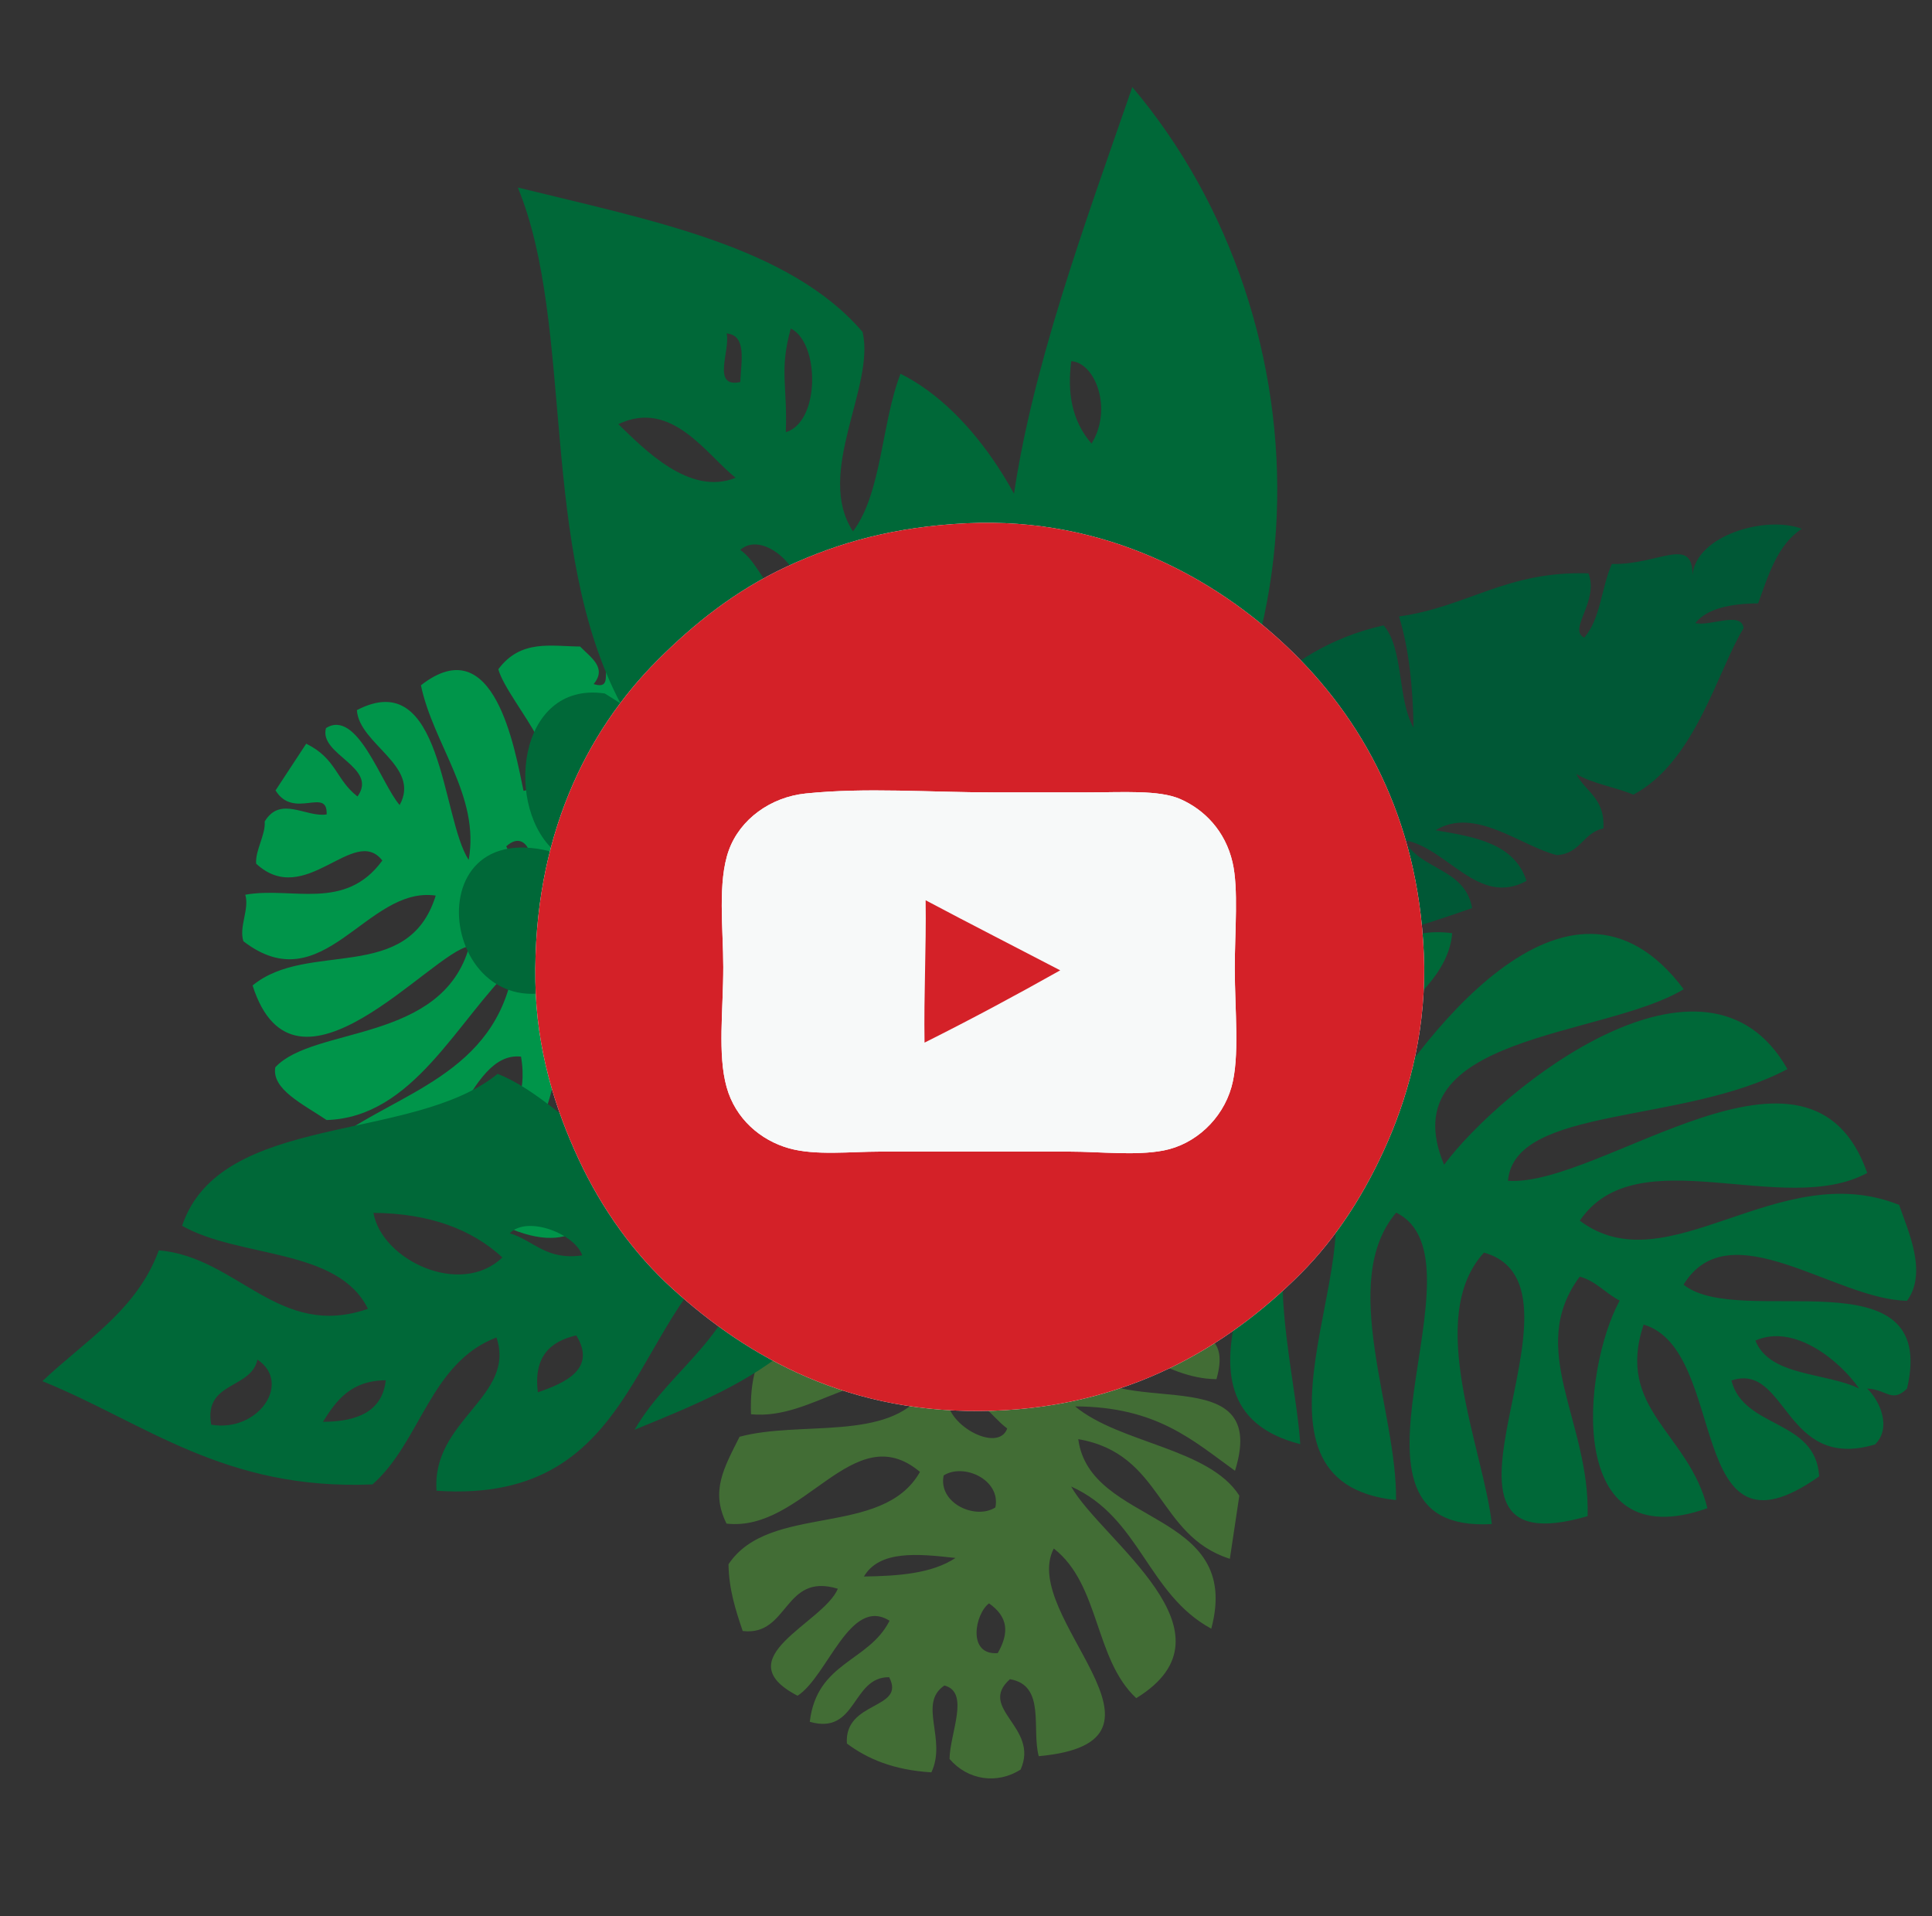 <?xml version="1.0" encoding="utf-8"?>
<!-- Generator: Adobe Illustrator 15.0.0, SVG Export Plug-In . SVG Version: 6.00 Build 0)  -->
<!DOCTYPE svg PUBLIC "-//W3C//DTD SVG 1.1//EN" "http://www.w3.org/Graphics/SVG/1.1/DTD/svg11.dtd">
<svg version="1.1" id="Layer_1" xmlns="http://www.w3.org/2000/svg" xmlns:xlink="http://www.w3.org/1999/xlink" x="0px" y="0px"
	 width="242px" height="240px" viewBox="0 0 242 240" enable-background="new 0 0 242 240" xml:space="preserve">
<rect x="0" y="0" width="242" height="240" fill="#333333" stroke="none"/>
<g>
	<path fill-rule="evenodd" clip-rule="evenodd" fill="#00954A" d="M-92.719,196.78c-8.58-2.653-10.773-16.242-22-13
		c3.72,7.946,18.958,4.375,18,17c-1.184,1.483-3.777,1.556-5,3c-4.065-4.268-5.056-11.61-13-12c-1.873,5.476,10.397,4.739,9,13
		c-1.314,1.02-3.686,0.98-5,2c-3.824,0.157-3.25-4.083-5-6c-3.013,1.807,2.843,3.063,1,7c-2.333,0-4.667,0-7,0
		c-0.528-4.195,1.747-5.586,2-9c-4.528-0.195-1.692,6.975-5,8c-4.2-1.946,2.068-9.631,3-13c-5.575,0.425-3.567,8.433-7,11
		c-10.624-5.938,5.485-16.238,8-22c-7.478,3.188-9.673,11.661-15,17c-11.059-3.729,0.198-14.178,4-18
		c-5.609-5.646-8.007,7.539-11,11c-4.717-0.283-6.032-3.968-8-7c0.421-1.912,0.362-4.304,3-4c-0.85-2.934-2.517,1.301-5,0
		c-3.272-3.061-4.18-8.486-4-15c10.166-8.99,21.896-2.022,35-1c-7.999-8.993-21.962-10.208-33-4c-1.024-6.024,2.239-7.761,4-11
		c23.895,6.428,33.741,3.604,5-2c4.827-12.952,16.441-0.684,22,3c0.157-6.491-7.16-5.507-10-9c2.604-3.066,6.879-0.632,11,0
		c1.247,3.753,3.472,6.528,3,12c4.083-6.963,11.467-20.009,23-13c-1.923,8.41-17.931,2.735-18,13c6.144-1.396,27.575-20.829,30,0
		c-11.626-1.65-24.333-3.534-29,8c5.36-2.52,36.142-16.349,33,4c-8.365-3.463-15.754-9.772-23-3c3.124,6.113,16.875-0.769,22,5
		c0.764,2.359,1.971,6.911,0,9c-9.564-3.307-18.326-12.737-31-7c9.684,2.215,22.75,0.09,29,9c-0.036,3.63,0.561,7.895-2,9
		c-6.974-1.187-13.992-15.848-26-12C-108.595,180.327-81.715,183.204-92.719,196.78z M-120.719,169.78
		C-147.264,164.833-146.735,184.581-120.719,169.78L-120.719,169.78z M-124.719,179.78c1.005-1.995,4.422-1.578,4-5
		C-124.344,174.246-128.65,178.767-124.719,179.78z"/>
	<path fill-rule="evenodd" clip-rule="evenodd" fill="#005836" d="M-214.361,90.859c0.3,2.303-4.843,0.915-7.016,3.972
		c5.378,8.789,11.821,10.341,17.532,16.871c2.636-3.186,6.31-6.22,10.637-9.157c-1.743,3.556-7.664,6.497-8.641,10.166
		c10.015,9.661,21.534,9.089,32.757,10.533c2.93-2.428,0.536-5.639,4.033-7.984c2.301,0.386-1.372,5.957-2.633,8.189
		c2.848,2.482,3.797-1.791,4.814-3.581c1.584-1.058,1.832,3.502,0.782,4.403c7.599,1.789,15.391,2.263,22.367,8.291
		c16.682,23.977-8.666-18.506-19.076-30.678c-6.539-7.645-14.345-13.929-19.528-17.879c-3.718,3.503-0.381,8.044-2.448,11.79
		c-2.203-5.003,1.953-12.369-4.137-15.617c-3.091,3.833-1.068,8.419,0.947,13.004c-5.249-2.46-4.201-10.131-5.742-14.423
		c-1.793-2.385-4.115-1.177-5.988-3.024c-3.293,1.898-2.59,4.384-3.827,6.584c-0.109-2.398-1.311-4.958-1.77-7.407
		c-7.712-4.236-18.829-0.266-25-0.101c-1.698,1.418,2.19,3.657,2.778,5.411c-2.346-0.248-4.424-2.319-6.379-5.226
		c-3.702,0.869-7.442,2.008-10.802,0.556c1.004,4.661,7.948,10.645,12.367,8.25c-4.239,2.711,1.319,4.298,4.363,9.218
		C-220.798,92.516-217.39,90.396-214.361,90.859z"/>
	<path fill-rule="evenodd" clip-rule="evenodd" fill="#006838" d="M-242.541,167.256c10.93-36.949,51.555-64.68,92.175-51.738
		c-2.315,1.763-5.839,2.543-9.742,3.017C-168.762,150.076-206.308,158.132-242.541,167.256z M-209.645,154.813
		c3.513-1.701,6.185-4.085,7.239-7.785C-207.521,147.158-211.146,152.214-209.645,154.813z M-185.56,125.183
		c-0.339-3.375-8.289-3.182-10.152-0.963C-191.914,123.871-188.882,128.451-185.56,125.183z M-184.739,133.141
		c-4.291,2.586-4.546,8.454-5.628,13.649C-186.146,144.219-181.825,138.688-184.739,133.141z"/>
	<path fill-rule="evenodd" clip-rule="evenodd" fill="#006838" d="M-199.965,236.254c-5.653-16.064-12.51-32.439-8.569-46.028
		c4.803-5.092,18.056-4.655,21.534-12.7c-5.982-0.398-13.33,4.488-19.767,5.853c-2.454-20.407,24.218-53.449,48.679-41.478
		c3.425-2.769,4.556-9.198,8.305-9.541c0.296,3.484-3.478,5.918-5.212,8.878c10.551,14.439,16.826,33.353,3.953,44.106
		c-2.308-7.488-1.524-20.043-11.131-24.781c3.561,9.926,2.99,18.785,9.21,29.397C-163.568,209.327-189.369,220.729-199.965,236.254z
		 M-192.764,191.375c-3.458-2.907-11.704,2.593-11.198,6.604C-198.734,196.3-197.873,194.469-192.764,191.375z M-194.885,199.591
		c-2.276,1.36-5.354,2.513-4.152,4.771C-197.569,202.792-192.233,202.222-194.885,199.591z M-184.548,193.495
		c-0.359,4.546-3.923,12.114,2.451,15.968C-181.261,205.04-179.424,197.026-184.548,193.495z M-175.691,178.984
		c-3.552-0.761-5.72,7.957-1.612,9.078C-177.22,184.919-174.304,182.507-175.691,178.984z M-178.695,167.985
		c-2.488-3.563-6.698-0.456-9.939-1.104C-186.306,171.067-182.714,170.356-178.695,167.985z M-172.422,154.999
		c-4.897-2.754-14.023-4.09-18.707,1.745C-185.087,156.913-179.638,159.375-172.422,154.999z M-168.911,166.859
		c-2.689,1.74-2.638,4.188-0.397,7.2C-166.486,172.354-167.46,169.668-168.911,166.859z M-155.637,157.87
		c2.633-1.755,0.326-4.785-0.972-7.553C-160.036,151.878-158.741,156.854-155.637,157.87z"/>
	<path fill-rule="evenodd" clip-rule="evenodd" fill="#426D35" d="M-89.761,90.816c8.354-7.217-4.006-22.081,10.702-26.953
		c0.766,9.076-6.771,15.088-5.253,24.442c3.564-6.91,3.447-28.054,17.683-21.361c-1.208,7.091-9.414,11.6-9.999,18.921
		c9.506-0.971,10.464-28.204,22.776-12.698c-2.353,2.649-7.921,4.111-6.081,8.308c5.355,1.436,2.975-6.411,8.734-7.329
		c3.191,1.444,4.742,4.81,3.767,8.174c-2.758,1.745-8.406,2.425-7.336,5.583c3.736,1.572,5.442-3.978,9.99-4.604
		c2.365,4.14,2.982,7.633,2.787,10.828c-4.318,3.263-7.622-3.901-9.848,0.134c2.551,3.979,8.283-0.66,10.125,5.244
		c-6.782,3.397-10.292-2.067-16.063-1.406c0.121,5.852,10.06,2.658,14.176,4.478c1.044,10.241-9.368,2.272-13.971,3.135
		c1.995,6.848,8.369,1.831,10.961,7.061c-1.678,2.145-3.376,4.282-6.01,6.073c-9.275-0.057-13.296-14.348-22.831-13.703
		c-1.289,10.851,14.309,7.995,18.708,16.704c-2.288,3.929-5.605,4.093-9.99,4.604c-5.865-5.211-9.697-15.932-17.381-16.214
		c0.577,8.68,10.542,9.534,14.238,16.562c-14.545,10.377-20.297-7.833-23.454-22.224c-6.688,5.546-0.716,16.883,5.085,22.981
		c-2.515,3.723-9.68,5.202-11.665,0.971c-11.011,11.03-14.959-15.317-8.718-21.308c-6.708,3.051-11.79,6.703-17.327,10.187
		c-0.147-5.833,10.945-7.518,15.582-11.585c-6.323-5.319-7.695-14.611-1.176-19.277c2.199,3.433-0.268,10.217,4.604,9.99
		c6.294-4.41-9.153-12.758,1.407-16.063c3.748,5.845,1.196,12.743,6.625,16.767c7.515-7.252-13.793-20.588,1.691-25.003
		c-0.263,6.436-1.354,12.565,4.248,21.165c0.816-7.236-4.841-16.862-1.942-23.329c2.422-1.116,4.844-2.232,7.266-3.348
		C-85.067,75.967-94.064,80.937-89.761,90.816z M-66.433,88.875c2.028,0.76,6.973-1.252,4.612-4.328
		C-64.734,84.717-66.339,85.931-66.433,88.875z M-68.881,95.509c2.177,4.311,4.405,8.486,8.236,8.316
		C-63.084,100.225-65.629,96.908-68.881,95.509z M-76.913,94.805c-3.291,1.31-2.504,6.392,0.205,7.613
		C-73.417,101.108-74.204,96.027-76.913,94.805z M-85.995,98.991c-0.154,2.707-1.775,4.872,0.624,8.521
		C-82.096,106.099-82.682,98.189-85.995,98.991z M-100.748,126.709c-4.041-8.024,2.907-11.992,1.059-19.207
		C-103.586,112.104-107.62,120.643-100.748,126.709z"/>
	<path fill-rule="evenodd" clip-rule="evenodd" fill="#006838" d="M-51.686,142.285c-7.064,5.407-15.331-1.895-20.17,4.261
		c7.202,5.214,16.152,0.749,23.91,2.881c10.848,15.133,9.172,28.003,11.875,41.665c-7.122-1.678-13.941-5.031-21.697-3.2
		c-4.723-8.693,1.136-18.715-8.252-25.921c-4.346,7.358,3.555,16.929,4.077,25.167c-14.584,3.834-24.452-18.448-37.594-22.598
		c-2.058-9.723,5.112-24.602-5.855-31.237c-5.128,7.457-1.729,16.454,0.472,25.234c-14.236-4.563-19.843-26.487-10.098-35.595
		c-4.783-5.93-14.083-6.101-16.583-11.618c6.03,1.093,11.461,5.501,17.086,8.834c16.842-12.354,29.828-3.361,42.824,5.579
		c-9.44,0.548-17.793-4.924-28.269,1.361C-84.361,134.889-64.562,119.42-51.686,142.285z M-59.767,155.196
		c2.454,3.656,5.543,3.791,8.669,3.722C-53.543,155.219-56.336,153.446-59.767,155.196z M-53.108,170.051
		c3.602-1.375,5.954,4.167,9.993,0.368C-45.538,164.926-53.062,164.824-53.108,170.051z M-77.558,138.33
		c2.448,2.357,5.208,2.995,8.602,0.117C-71.827,136.208-75.477,133.89-77.558,138.33z M-80.642,151.425
		c-0.834,5.119,0.364,10.604,4.194,16.566C-72.078,163.896-73.548,153.041-80.642,151.425z M-83.677,152.314
		c-0.902-3.037,0.362-5.683-2.667-9.104C-88.076,145.328-86.845,151.694-83.677,152.314z"/>
	<path fill-rule="evenodd" clip-rule="evenodd" fill="#006838" d="M-130.412,40.468c18.009,10.194-2.238,35.723-12,43
		c16.365,6.882,15.901-19.989,22-30c19.418,14.566-7.055,33.595-18,40c11.383,7.1,14.961-10.165,25-11
		c1.46,10.886-10.167,17.098-23,17c1.684,7.46,9.825,1.439,15,1c-1.488,5.512-6.918,7.082-14,7c1.344,5.989,3.911,10.756,4,18
		c-4.537-3.129-3.547-11.786-6-17c-5.764,4.188-13.501,10.772-24,7c4.286-6.047,17.533-3.133,20-11c-7.321-2.266-31.155,16.099-36-3
		c9.8,0.604,28.322,6.187,33-3c-8.404-6.522-37.777,12.435-40-9c11.109-0.17,27.351,7.329,36,0c-5.959-12.052-40.263,10.04-39-12
		c9.382,1.039,25.798,8.487,34,1c-4.287-15.241-40.081,11.244-33-13c11.857-0.317,20.881,7.784,30,1c-0.586-2.081-2.102-3.232-3-5
		c-8.641,4.693-32.396,6.967-26-11c9.48,2.337,12.331,11.541,23,8c-3.203-10.791-31.015-5.099-19-22c7.228,0.438,5.899,9.434,12,11
		c2.325-7.009-11.428-6.56-8-18c2.143-2.158,5.587-0.512,7,1c-0.109-2.488-1.874-3.096,0-5c17.216-4.034,7.33,20.994,13,28
		c9.399-5.752-1.926-19.095-2-28c3.592-2.614,8.906-0.037,12,1c6.073,15.175-10.235,29.004-2,40c10.539-7.115,0.308-25.476,6-36
		c20.527,7.192-1.845,33.353-1,45C-134.991,74.632-137.394,53.592-130.412,40.468z M-164.412,44.468c2.167-4.847-2.5-10.581-6-13
		C-168.353,35.743-168.925,42.648-164.412,44.468z"/>
	<path fill-rule="evenodd" clip-rule="evenodd" fill="#006838" d="M-90.757,53.422c8.925-17.109,29.938,4.446,10,10
		c16.475,9.47-6.345,29.994-12,11c-0.781,8.55-15.284,16.16-20,6c-0.069-3.402-0.312-6.978,2-8c-5.095-2.077-12.452-5.51-9-13
		c2.44-2.227,7.14-2.193,12-2C-115.963,42.758-90.971,34.549-90.757,53.422z"/>
	<g>
		<g>
			<path fill-rule="evenodd" clip-rule="evenodd" fill="#3D5B9C" d="M-141.151,67.336c17.892-1.058,31.897,6.633,41.274,14.98
				c9.313,8.29,17.227,21.375,17.849,38.247c0.599,16.251-5.586,30.438-14.661,40c-4.416,4.652-9.607,8.961-16.096,11.952
				c-13.038,6.01-31.322,7.33-45.737,1.275c-12.973-5.449-23.112-14.264-29.8-26.294c-3.358-6.041-5.864-13.505-6.534-21.514
				c-1.531-18.301,5.809-32.423,14.661-41.275c6.909-6.909,15.231-12.684,26.454-15.617
				C-149.826,68.066-145.352,67.585-141.151,67.336z"/>
			<g>
				<g>
					<path fill="#FFFFFF" d="M-117.248,82.313c0.1,4.28,0.25,8.77,0,12.75c-4.95,0.67-10.5-1.18-13.39,1.6
						c-2.98,2.87-0.99,9.18-1.59,14.66c4.78,0.74,10.51,0.08,14.5,0.48c-0.49,4.76-1.14,9.37-1.75,14.02
						c-3.72,0.31-7.97-0.18-12.43,0c-0.42,12.7-0.03,25.92,0,37.29c-4.21,0-11.08,0.25-15.14-0.32c0.11-12.84-0.15-24.23-0.16-36.97
						c-3.87-0.62-8.81,0.05-12.91-0.64c0.11-4.57-0.21-9.56,0.16-13.86c4.64-0.21,8.25,0.45,12.59,0
						c-0.48-11.3-0.2-20.71,6.22-25.82C-135.887,81.303-126.347,81.203-117.248,82.313z"/>
				</g>
			</g>
		</g>
	</g>
</g>
<g>
	<path fill-rule="evenodd" clip-rule="evenodd" fill="#00954A" d="M31.638,123.425c6.925-5.717,19.49-0.095,22.94-11.259
		c-8.685-1.251-14.061,13.448-24.089,5.72c-0.59-1.804,0.772-4.012,0.236-5.826c5.799-1.057,12.48,2.144,17.166-4.284
		c-3.55-4.57-9.667,6.092-15.807,0.391c-0.132-1.658,1.203-3.62,1.071-5.278c1.967-3.282,5.197-0.476,7.76-0.888
		c0.143-3.51-4.121,0.696-6.401-3.005c1.28-1.95,2.561-3.902,3.841-5.852c3.797,1.86,3.711,4.526,6.426,6.61
		c2.648-3.679-4.902-5.242-3.944-8.57c3.932-2.443,6.917,7.013,9.222,9.642c2.704-4.895-5.093-7.61-5.355-11.888
		c10.794-5.623,10.565,13.496,14.002,18.76c1.438-8.001-4.44-14.485-5.981-21.869c9.187-7.199,11.744,7.945,12.853,13.221
		c7.798-1.591-1.909-10.831-3.16-15.232c2.825-3.789,6.627-2.866,10.242-2.847c1.368,1.401,3.4,2.665,1.698,4.703
		c2.919,0.899,0.293-2.817,2.743-4.18c4.355-1.056,9.389,1.162,14.735,4.887c1.938,13.431-10.324,19.416-18.369,29.809
		c11.908-1.753,20.584-12.759,21.452-25.394c5.599,2.449,5.259,6.13,7.001,9.38c-18.485,16.45-21.527,26.23-1.071,5.277
		c8.18,11.143-8.45,14.121-14.58,16.746c5.34,3.693,8.533-2.964,13.012-3.421c1.135,3.859-3.247,6.098-6.036,9.196
		c-3.822-1.017-7.363-0.68-11.678-4.077c3.581,7.234,10.435,20.566-1.752,26.362c-5.976-6.223,7.552-16.491-0.991-22.182
		c-2.204,5.902,2.282,34.482-16.462,25.08c7.759-8.814,16.307-18.403,9.225-28.634c-0.834,5.864-6.164,39.186-21.452,25.394
		c7.484-5.093,16.814-7.809,15.128-17.582c-6.825-0.743-8.617,14.53-16.252,15.648c-2.392-0.655-6.859-2.145-7.524-4.938
		c8.013-6.181,20.704-8.332,22.862-22.075c-7.165,6.88-12.559,18.971-23.437,19.306c-3.015-2.022-6.908-3.862-6.427-6.61
		c4.819-5.179,20.926-3.001,24.299-15.152C54.104,119.18,36.95,140.075,31.638,123.425z M69.574,114.832
		C88.275,95.355,71.477,84.961,69.574,114.832L69.574,114.832z M63.409,106c1.117,1.935-1.107,4.563,1.985,6.088
		C67.831,109.351,66.413,103.271,63.409,106z"/>
	<path fill-rule="evenodd" clip-rule="evenodd" fill="#005836" d="M198.436,79.852c-2.09-1.013,1.893-4.55,0.529-8.044
		c-10.298-0.326-15.131,4.208-23.724,5.399c1.217,3.952,1.737,8.688,1.818,13.917c-2.016-3.408-1.227-9.972-3.757-12.802
		c-13.572,3.071-19.415,13.015-26.78,21.605c0.422,3.782,4.421,3.542,4.462,7.752c-1.586,1.712-4.228-4.416-5.401-6.696
		c-3.638,1.019-0.587,4.158,0.352,5.99c0.016,1.905-3.933-0.39-4.11-1.761c-5.665,5.371-10.337,11.625-19.204,14.149
		c-29.199,0.791,20.227,2.91,36.114,0.886c9.979-1.271,19.517-4.349,25.662-6.515c-0.889-5.031-6.516-4.733-8.514-8.516
		c5.392,0.904,9.27,8.42,15.326,5.111c-1.509-4.688-6.453-5.513-11.392-6.343c4.938-3.038,10.774,2.047,15.209,3.114
		c2.978-0.19,3.241-2.794,5.813-3.346c0.221-3.795-2.243-4.571-3.404-6.813c2.064,1.225,4.863,1.625,7.163,2.585
		c7.773-4.123,10.555-15.595,13.803-20.844c-0.254-2.198-4.26-0.176-6.048-0.647c1.494-1.825,4.366-2.426,7.868-2.465
		c1.305-3.572,2.405-7.324,5.463-9.336c-4.447-1.718-13.261,0.804-13.683,5.812c0.059-5.031-4.317-1.256-10.101-1.411
		C200.583,73.562,200.485,77.575,198.436,79.852z"/>
	<path fill-rule="evenodd" clip-rule="evenodd" fill="#006838" d="M141.833,10.908c24.893,29.412,25.784,78.592-7.324,105.448
		c-0.203-2.902,1.078-6.277,2.824-9.8C115.712,82.015,129.579,46.205,141.833,10.908z M134.186,45.237
		c-0.505,3.87,0.021,7.412,2.536,10.323C139.419,51.213,137.182,45.409,134.186,45.237z M145.74,81.631
		c3.008,1.569,7.208-5.184,6.376-7.959C150.323,77.039,144.831,77.061,145.74,81.631z M138.637,77.951
		c0.192-5.006-4.573-8.44-8.322-12.195C130.147,70.696,132.4,77.342,138.637,77.951z"/>
	<path fill-rule="evenodd" clip-rule="evenodd" fill="#006838" d="M64.862,23.484c16.532,4.089,33.985,7.342,43.182,18.093
		c1.621,6.81-6.016,17.65-1.199,24.972c3.615-4.783,3.563-13.606,5.953-19.737c18.406,9.146,31.395,49.575,7.965,63.456
		c0.436,4.381,5.189,8.855,3.418,12.178c-3.074-1.665-3.037-6.155-4.561-9.23c-17.861,0.897-37.117-4.234-39.043-20.897
		c7.526,2.179,17.594,9.723,26.826,4.292c-10.252-2.47-17.346-7.808-29.63-8.431C67.402,68.688,72.027,40.861,64.862,23.484z
		 M98.431,54.13c4.328-1.296,4.254-11.208,0.623-12.985C97.589,46.437,98.647,48.162,98.431,54.13z M92.726,47.849
		c0.111-2.648,0.836-5.854-1.711-6.088C91.521,43.849,89.07,48.623,92.726,47.849z M92.149,59.836
		c-3.604-2.795-7.976-9.927-14.695-6.713C80.694,56.249,86.386,62.182,92.149,59.836z M99.421,75.202
		c2.584-2.552-3.514-9.147-6.705-6.329C95.298,70.668,95.714,74.429,99.421,75.202z M110.265,78.727
		c4.344-0.125,4.057-5.35,6.377-7.703C111.864,70.673,110.487,74.065,110.265,78.727z M117.679,91.097
		c4.99-2.583,11.115-9.479,8.807-16.597C123.028,79.458,117.979,82.663,117.679,91.097z M105.837,87.524
		c0.021-3.203-2.055-4.503-5.801-4.283C99.913,86.537,102.692,87.195,105.837,87.524z M106.067,103.554
		c0.023,3.164,3.82,2.898,6.848,3.332C113.491,103.164,108.62,101.516,106.067,103.554z"/>
	<path fill-rule="evenodd" clip-rule="evenodd" fill="#426D35" d="M135.063,180.246c1.45,10.944,20.657,8.767,16.66,23.736
		c-8.009-4.339-8.898-13.939-17.552-17.803c3.821,6.772,21.562,18.276,8.155,26.505c-5.265-4.901-4.532-14.235-10.331-18.742
		c-4.405,8.48,17.836,24.224-1.883,26.009c-0.924-3.421,0.909-8.878-3.608-9.643c-4.139,3.689,3.728,6.004,1.334,11.323
		c-2.958,1.875-6.623,1.325-8.901-1.335c0.056-3.264,2.586-8.358-0.641-9.197c-3.365,2.261,0.339,6.732-1.633,10.878
		c-4.759-0.294-8.019-1.695-10.582-3.611c-0.358-5.4,7.444-4.231,5.293-8.307c-4.728-0.05-3.994,7.287-9.94,5.587
		c0.881-7.533,7.376-7.47,9.99-12.658c-4.958-3.11-7.742,6.952-11.522,9.394c-9.134-4.747,3.241-9.079,5.045-13.4
		c-6.819-2.089-6.122,5.992-11.917,5.29c-0.873-2.579-1.727-5.172-1.779-8.357c5.137-7.724,19.291-3.243,23.983-11.568
		c-8.364-7.031-14.534,7.575-24.229,6.476c-2.029-4.07-0.346-6.932,1.633-10.878c7.574-2.044,18.64,0.635,23.093-5.635
		c-7.573-4.28-13.755,3.582-21.659,2.816c-0.693-17.855,17.687-12.671,31.45-7.413c-0.967-8.634-13.722-9.863-22.003-8.359
		c-1.732-4.145,0.963-10.947,5.589-10.285c-3.18-15.256,21.014-4.101,22.597,4.405c1.131-7.283,0.865-13.535,0.992-20.077
		c4.956,3.079,0.278,13.275,1.135,19.384c7.916-2.367,16.438,1.585,16.761,9.595c-4.076-0.045-8.395-5.83-10.878-1.633
		c0.232,7.683,15.688-0.65,12.657,9.991c-6.943-0.075-11.31-5.992-17.652-3.662c1.938,10.262,24.779-0.234,19.975,15.133
		c-5.236-3.75-9.762-8.026-20.025-8.063c5.602,4.653,16.753,5.206,20.568,11.178c-0.396,2.637-0.791,5.274-1.188,7.911
		C144.902,192.317,145.684,182.069,135.063,180.246z M123.886,200.813c-1.748,1.278-2.78,6.517,1.087,6.231
		C126.43,204.516,126.296,202.507,123.886,200.813z M119.683,195.127c-4.798-0.546-9.511-0.975-11.472,2.322
		C112.56,197.385,116.729,197.078,119.683,195.127z M124.679,188.798c0.71-3.47-3.97-5.601-6.478-4.006
		C117.491,188.262,122.171,190.393,124.679,188.798z M126.163,178.909c-2.18-1.614-3.1-4.158-7.467-4.154
		C118.08,178.269,125.015,182.119,126.163,178.909z M111.085,151.366c8.926,1.024,8.431,9.01,15.476,11.424
		C124.853,157.007,119.929,148.949,111.085,151.366z"/>
	<path fill-rule="evenodd" clip-rule="evenodd" fill="#006838" d="M54.681,186.708c-0.645-8.872,9.997-11.777,7.506-19.201
		c-8.311,3.161-9.489,13.093-15.529,18.408c-18.604,0.766-28.444-7.698-41.349-12.934c5.311-5.033,11.856-8.894,14.581-16.383
		c9.859,0.822,15.023,11.219,26.198,7.325c-3.767-7.672-16.104-6.317-23.277-10.401c4.797-14.296,28.84-10.319,39.521-19.028
		c9.258,3.614,17.763,17.772,29.327,12.245c-3.42-8.379-12.806-10.475-21.355-13.452c11.626-9.398,33.032-2.056,35.298,11.09
		c7.582-0.745,12.828-8.426,18.813-7.489c-4.222,4.44-10.888,6.563-16.761,9.436c1.086,20.858-13.558,26.781-28.163,32.74
		c4.721-8.192,13.88-12.173,14.375-24.381C78.793,163.451,80.861,188.49,54.681,186.708z M48.321,172.868
		c-4.403,0.045-6.21,2.554-7.869,5.206C44.887,178.058,47.901,176.696,48.321,172.868z M32.249,170.283
		c-0.827,3.766-6.751,2.691-5.792,8.153C32.379,179.424,36.593,173.19,32.249,170.283z M72.184,167.25
		c-3.314,0.753-5.361,2.709-4.817,7.127C70.813,173.205,74.754,171.426,72.184,167.25z M62.928,157.485
		c-3.822-3.506-9.065-5.514-16.15-5.584C47.803,157.803,57.686,162.53,62.928,157.485z M63.85,154.46
		c3.034,0.913,4.552,3.421,9.074,2.767C72.104,154.617,66.107,152.152,63.85,154.46z"/>
	<path fill-rule="evenodd" clip-rule="evenodd" fill="#006838" d="M188.887,147.882c11.646,0.852,37.819-21.507,45.001-0.976
		c-10.527,5.686-28.884-4.555-36.004,5.98c10.992,8.241,24.83-8.059,40.002-1.978c1.034,3.094,3.608,8.41,0.993,12
		c-8.905-0.079-22.242-11.41-27.999-2.015c7.003,5.673,32.036-4.199,27.993,13.015c-1.905,1.873-2.513,0.108-5-0.002
		c1.512,1.414,3.156,4.859,0.996,7c-11.442,3.422-10.985-10.331-17.995-8.009c1.563,6.101,10.559,4.777,10.993,12.005
		c-16.907,12.005-11.201-15.803-21.99-19.011c-3.547,10.667,5.656,13.522,7.988,23.004c-17.97,6.386-15.685-17.368-10.986-26.006
		c-1.768-0.9-2.918-2.416-4.998-3.003c-6.789,9.116,1.307,18.143,0.983,30c-24.248,7.068,2.257-28.712-12.982-33.007
		c-7.491,8.197-0.051,24.618,0.981,34c-22.039,1.251,0.069-33.041-11.979-39.006c-7.334,8.645,0.157,24.891-0.02,36
		c-21.434-2.234-2.46-31.597-8.979-40.004c-9.189,4.672-3.616,23.197-3.018,32.998c-19.096-4.855-0.719-28.679-2.98-36.001
		c-7.868,2.462-4.962,15.711-11.011,19.994c-3.767-10.501,2.821-18.235,7.013-23.997c-5.213-2.456-13.87-1.47-16.997-6.009
		c7.244,0.094,12.01,2.663,17.998,4.01c-0.078-7.082,1.494-12.511,7.007-13.996c-0.441,5.174-6.467,13.313,0.993,15
		c-0.092-12.833,6.126-24.458,17.011-22.992c-0.84,10.039-18.106,13.608-11.013,24.995c6.411-10.942,25.453-37.405,40.01-17.979
		c-10.014,6.094-36.886,5.616-30.012,21.984c7.282-9.757,32.821-29.992,43.006-11.978
		C210.767,140.877,189.728,138.463,188.887,147.882z M232.873,173.906c-2.417-3.501-8.149-8.171-12.997-6.007
		C221.693,172.414,228.599,171.845,232.873,173.906z"/>
	<path fill-rule="evenodd" clip-rule="evenodd" fill="#006838" d="M86.251,120.061c9.406,16.849-20.145,22.588-13.848,2.873
		c-16.957,8.577-21.593-21.762-2.611-16.068c-6.719-5.345-5.123-21.645,5.959-20.013c2.882,1.809,6.004,3.569,5.59,6.062
		c4.532-3.12,11.439-7.387,15.807-0.391c0.522,3.262-2.084,7.172-4.912,11.129C108.997,104.839,102.146,130.237,86.251,120.061z"/>
</g>
<g>
	<path fill-rule="evenodd" clip-rule="evenodd" fill="#00954A" d="M478.432,182.866c-8.919,1.041-16.418-10.501-25.376-2.999
		c6.613,5.765,19.108-3.661,23.335,8.275c-0.483,1.834-2.827,2.949-3.36,4.764c-5.443-2.261-9.318-8.576-16.742-5.722
		c0.501,5.766,11.427,0.133,13.486,8.253c-0.788,1.464-2.976,2.387-3.764,3.852c-3.434,1.688-4.623-2.422-6.998-3.468
		c-2.026,2.871,3.837,1.653,3.743,5.999c-2.134,0.942-4.269,1.886-6.403,2.829c-2.179-3.624-0.66-5.816-1.808-9.04
		c-4.222,1.651,1.271,7.064-1.341,9.338c-4.629-0.083-2.001-9.645-2.51-13.104c-4.928,2.643,0.145,9.155-1.957,12.891
		c-12.117-1.138-1.546-17.07-1.574-23.356c-5.551,5.938-4.135,14.575-6.849,21.612c-11.625,1.058-5.55-13.048-3.617-18.081
		c-7.413-2.898-4.276,10.132-5.615,14.507c-4.43,1.648-7.121-1.191-10.147-3.169c-0.388-1.918-1.407-4.083,1.128-4.871
		c-1.964-2.34-1.776,2.207-4.573,2.021c-4.23-1.477-7.255-6.072-9.722-12.103c5.664-12.332,19.211-10.7,31.61-15.061
		c-10.952-4.993-24.215-0.461-31.802,9.679c-3.371-5.097-1.088-8.003-0.787-11.678c24.455-3.778,32.319-10.341,3.765-3.85
		c-0.819-13.799,14.763-7.271,21.336-6.148c-2.479-6-8.775-2.143-12.784-4.191c1.142-3.857,6.037-3.358,10.062-4.445
		c2.657,2.929,5.814,4.568,7.594,9.763c0.921-8.019,2.402-22.936,15.784-21.187c1.639,8.47-15.296,9.749-11.211,19.166
		c5.055-3.761,16.805-30.196,27.44-12.125c-11.3,3.189-23.686,6.602-23.293,19.038c3.885-4.471,26.45-29.562,31.802-9.679
		c-9.05,0.214-18.36-2.57-22.249,6.552c5.327,4.329,15.124-7.524,22.144-4.318c1.653,1.849,4.595,5.525,3.637,8.232
		c-10.084,0.841-21.91-4.243-31.185,6.127c9.754-1.888,20.847-9.113,30.163-3.489c1.436,3.335,3.705,6.994,1.811,9.041
		c-6.86,1.732-19.204-8.841-28.633-0.467C457.261,174.233,483.012,166,478.432,182.866z M441.908,169.487
		C415.63,175.69,424.095,193.539,441.908,169.487L441.908,169.487z M442.292,180.25c0.113-2.231,3.406-3.231,1.638-6.19
		C440.398,175.037,438.287,180.912,442.292,180.25z"/>
	<path fill-rule="evenodd" clip-rule="evenodd" fill="#005836" d="M341.559,200.094c2.316-0.17,0.642,4.886,3.572,7.227
		c9.075-4.877,10.986-11.223,17.826-16.559c-3.033-2.811-5.856-6.648-8.547-11.133c3.452,1.939,6.058,8.015,9.665,9.197
		c10.207-9.458,10.281-20.992,12.352-32.116c-2.26-3.062-5.601-0.851-7.746-4.474c0.515-2.276,5.871,1.704,8.029,3.089
		c2.638-2.704-1.575-3.893-3.305-5.008c-0.968-1.641,3.599-1.633,4.439-0.535c2.212-7.487,3.121-15.24,9.53-21.867
		c24.874-15.314-18.962,7.616-31.698,17.328c-7.998,6.1-14.711,13.542-18.944,18.496c3.29,3.909,8.011,0.832,11.635,3.104
		c-5.119,1.919-12.24-2.642-15.824,3.256c3.654,3.301,8.347,1.538,13.037-0.218c-2.751,5.103-10.351,3.627-14.723,4.925
		c-2.481,1.656-1.405,4.042-3.354,5.809c1.71,3.395,4.231,2.832,6.359,4.19c-2.4-0.026-5.022,1.031-7.494,1.352
		c-4.662,7.463-1.321,18.785-1.502,24.955c1.321,1.775,3.774-1.982,5.559-2.47c-0.379,2.328-2.563,4.287-5.574,6.076
		c0.66,3.745,1.588,7.543-0.051,10.817c4.71-0.741,11.074-7.34,8.93-11.885c2.471,4.384,4.366-1.076,9.448-3.84
		C342.852,206.614,340.926,203.092,341.559,200.094z"/>
	<path fill-rule="evenodd" clip-rule="evenodd" fill="#006838" d="M393.924,6.291c24.893,29.412,25.784,78.592-7.324,105.448
		c-0.203-2.902,1.078-6.277,2.824-9.8C367.803,77.397,381.67,41.588,393.924,6.291z M386.276,40.62
		c-0.505,3.87,0.021,7.412,2.536,10.323C391.51,46.596,389.272,40.792,386.276,40.62z M397.831,77.014
		c3.008,1.569,7.208-5.184,6.376-7.959C402.414,72.422,396.922,72.443,397.831,77.014z M390.728,73.333
		c0.192-5.006-4.573-8.44-8.322-12.195C382.238,66.079,384.491,72.725,390.728,73.333z"/>
	<path fill-rule="evenodd" clip-rule="evenodd" fill="#006838" d="M472.91,36.475c-5.918,38.075-42.493,70.964-84.473,63.54
		c2.06-2.055,5.448-3.297,9.254-4.286C402.072,63.317,438.213,50.338,472.91,36.475z M441.962,53.185
		c-3.255,2.153-5.587,4.872-6.14,8.678C440.874,61.053,443.795,55.561,441.962,53.185z M422.032,85.754
		c0.784,3.301,8.638,2.051,10.19-0.396C428.504,86.209,424.89,82.074,422.032,85.754z M420.159,77.977
		c3.909-3.134,3.382-8.984,3.763-14.276C420.08,66.81,416.534,72.866,420.159,77.977z"/>
	<path fill-rule="evenodd" clip-rule="evenodd" fill="#4F6F33" d="M312.169,28.792c16.533,4.089,33.985,7.342,43.183,18.093
		c1.621,6.81-6.016,17.65-1.199,24.972c3.615-4.783,3.563-13.606,5.953-19.737c18.406,9.146,31.395,49.575,7.965,63.456
		c0.436,4.381,5.189,8.855,3.418,12.178c-3.074-1.665-3.037-6.155-4.561-9.23c-17.861,0.897-37.116-4.234-39.043-20.897
		c7.526,2.179,17.594,9.723,26.826,4.292c-10.252-2.47-17.346-7.808-29.63-8.431C314.71,73.995,319.335,46.168,312.169,28.792z
		 M345.738,59.438c4.328-1.296,4.254-11.208,0.623-12.985C344.896,51.744,345.955,53.469,345.738,59.438z M340.033,53.156
		c0.111-2.648,0.836-5.854-1.711-6.088C338.829,49.156,336.378,53.93,340.033,53.156z M339.457,65.143
		c-3.604-2.795-7.976-9.927-14.694-6.713C328.001,61.556,333.693,67.489,339.457,65.143z M346.729,80.509
		c2.584-2.552-3.514-9.147-6.705-6.329C342.605,75.975,343.021,79.736,346.729,80.509z M357.572,84.034
		c4.344-0.125,4.057-5.35,6.377-7.703C359.172,75.98,357.795,79.373,357.572,84.034z M364.986,96.404
		c4.99-2.583,11.115-9.479,8.807-16.597C370.336,84.765,365.287,87.97,364.986,96.404z M353.145,92.832
		c0.021-3.203-2.055-4.503-5.801-4.283C347.221,91.844,350,92.502,353.145,92.832z M353.375,108.861
		c0.023,3.164,3.82,2.898,6.848,3.332C360.799,108.471,355.928,106.823,353.375,108.861z"/>
	<path fill-rule="evenodd" clip-rule="evenodd" fill="#426D35" d="M404.357,183.93c1.45,10.944,20.657,8.767,16.66,23.736
		c-8.009-4.339-8.898-13.939-17.552-17.803c3.821,6.772,21.562,18.276,8.155,26.505c-5.265-4.901-4.532-14.235-10.331-18.742
		c-4.405,8.48,17.836,24.224-1.883,26.009c-0.924-3.421,0.909-8.878-3.608-9.643c-4.139,3.689,3.728,6.004,1.334,11.323
		c-2.958,1.875-6.623,1.325-8.901-1.335c0.056-3.264,2.586-8.358-0.641-9.197c-3.365,2.261,0.339,6.732-1.633,10.878
		c-4.759-0.294-8.019-1.695-10.582-3.611c-0.358-5.4,7.444-4.231,5.293-8.307c-4.728-0.05-3.994,7.287-9.94,5.587
		c0.881-7.533,7.376-7.47,9.99-12.658c-4.958-3.11-7.742,6.952-11.522,9.394c-9.134-4.747,3.241-9.079,5.045-13.4
		c-6.819-2.089-6.122,5.992-11.917,5.29c-0.873-2.579-1.727-5.172-1.779-8.357c5.137-7.724,19.291-3.243,23.983-11.568
		c-8.364-7.031-14.534,7.575-24.229,6.476c-2.029-4.07-0.346-6.932,1.633-10.878c7.574-2.044,18.64,0.635,23.093-5.635
		c-7.573-4.28-13.755,3.582-21.659,2.816c-0.693-17.855,17.687-12.671,31.45-7.413c-0.967-8.634-13.722-9.863-22.003-8.359
		c-1.732-4.145,0.963-10.947,5.589-10.285c-3.18-15.256,21.014-4.101,22.597,4.405c1.131-7.283,0.865-13.535,0.992-20.077
		c4.956,3.079,0.278,13.275,1.135,19.384c7.916-2.367,16.438,1.585,16.761,9.595c-4.076-0.045-8.395-5.83-10.878-1.633
		c0.232,7.683,15.688-0.65,12.657,9.991c-6.943-0.075-11.31-5.992-17.652-3.662c1.938,10.262,24.779-0.234,19.975,15.133
		c-5.236-3.75-9.762-8.026-20.025-8.063c5.602,4.653,16.753,5.206,20.568,11.178c-0.396,2.637-0.791,5.274-1.188,7.911
		C414.196,196.001,414.978,185.753,404.357,183.93z M393.18,204.498c-1.748,1.278-2.78,6.517,1.087,6.231
		C395.724,208.2,395.59,206.191,393.18,204.498z M388.977,198.812c-4.798-0.546-9.511-0.975-11.472,2.322
		C381.854,201.069,386.022,200.762,388.977,198.812z M393.973,192.482c0.71-3.47-3.97-5.601-6.478-4.006
		C386.785,191.946,391.465,194.077,393.973,192.482z M395.457,182.593c-2.18-1.614-3.1-4.158-7.467-4.154
		C387.374,181.953,394.309,185.803,395.457,182.593z M380.379,155.05c8.926,1.024,8.431,9.01,15.476,11.424
		C394.146,160.691,389.223,152.633,380.379,155.05z"/>
	<path fill-rule="evenodd" clip-rule="evenodd" fill="#006838" d="M315.705,169.4c-0.645-8.872,9.996-11.777,7.506-19.201
		c-8.312,3.161-9.489,13.093-15.529,18.408c-18.604,0.766-28.443-7.698-41.349-12.934c5.312-5.033,11.856-8.894,14.581-16.383
		c9.859,0.822,15.023,11.219,26.198,7.325c-3.767-7.672-16.104-6.317-23.277-10.401c4.797-14.296,28.84-10.319,39.521-19.028
		c9.258,3.614,17.764,17.772,29.327,12.245c-3.42-8.379-12.806-10.475-21.354-13.452c11.625-9.398,33.031-2.056,35.298,11.09
		c7.582-0.745,12.828-8.426,18.813-7.489c-4.222,4.44-10.888,6.563-16.761,9.436c1.086,20.858-13.558,26.781-28.162,32.74
		c4.721-8.192,13.88-12.173,14.374-24.381C339.816,146.143,341.885,171.182,315.705,169.4z M309.345,155.56
		c-4.403,0.045-6.21,2.554-7.868,5.206C305.91,160.75,308.925,159.388,309.345,155.56z M293.272,152.975
		c-0.827,3.766-6.751,2.691-5.792,8.153C293.402,162.116,297.617,155.882,293.272,152.975z M333.207,149.941
		c-3.314,0.753-5.361,2.709-4.817,7.127C331.836,155.897,335.777,154.118,333.207,149.941z M323.951,140.177
		c-3.821-3.506-9.064-5.514-16.15-5.584C308.826,140.495,318.709,145.222,323.951,140.177z M324.873,137.152
		c3.035,0.913,4.553,3.421,9.074,2.767C333.128,137.309,327.131,134.844,324.873,137.152z"/>
	<path fill-rule="evenodd" clip-rule="evenodd" fill="#006838" d="M436.092,104.214c10.846-4.33,24.598-35.886,40.039-20.566
		c-6.979,9.719-27.966,8.542-29.759,21.13c13.49,2.601,18.802-18.11,35.104-19.28c2.283,2.329,6.924,5.983,6.144,10.356
		c-8.042,3.825-24.993-0.529-26.059,10.438c8.779,2.038,26.97-17.792,30.866-0.545c-0.894,2.518-2.212,1.197-4.497,2.186
		c1.978,0.61,4.964,2.989,3.958,5.858c-8.792,8.084-14.398-4.483-19.686,0.672c4.074,4.803,11.585-0.324,15.138,5.986
		c-9.95,18.192-16.986-9.309-28.091-7.474c1.478,11.144,11.002,9.685,17.248,17.191c-13.365,13.604-21.703-8.755-21.258-18.578
		c-1.983-0.036-3.681-0.896-5.808-0.513c-2.117,11.167,9.112,15.743,14.01,26.546c-18.712,16.964-10.532-26.806-26.115-24
		c-3.149,10.649,10.726,22.159,15.759,30.144c-19.271,10.768-14.394-29.741-27.838-29.834c-2.813,10.982,11.032,22.313,15.733,32.38
		c-20.25,7.368-16.036-27.336-25.576-32.044c-6.219,8.222,6.897,22.441,11.725,30.992c-19.296,3.989-13.194-25.474-18.432-31.068
		c-5.998,5.656,2.412,16.298-1.153,22.796c-7.981-7.795-5.441-17.632-4.193-24.646c-5.762,0.072-13.115,4.747-17.913,2.033
		c6.556-3.085,11.965-2.86,17.938-4.269c-3.169-6.334-4.13-11.904,0.177-15.651c1.867,4.846,0.01,14.8,7.456,13.054
		c-5.697-11.5-5.192-24.673,5.237-28.117c3.637,9.395-10.328,20.158,1.033,27.294c0.978-12.645,6.521-44.771,28.11-33.673
		c-6.338,9.861-30.711,21.188-17.368,32.899c2.279-11.96,16.391-41.329,33.431-29.586
		C452.701,88.342,432.727,95.376,436.092,104.214z M487.031,108.37c-3.706-2.091-10.903-3.782-14.315,0.285
		C476.325,111.919,482.285,108.387,487.031,108.37z"/>
	<path fill-rule="evenodd" clip-rule="evenodd" fill="#006838" d="M318.702,116.32c9.406,16.849-20.145,22.588-13.848,2.873
		c-16.957,8.577-21.593-21.762-2.611-16.068c-6.719-5.345-5.123-21.645,5.959-20.013c2.882,1.809,6.004,3.569,5.59,6.062
		c4.532-3.12,11.439-7.387,15.807-0.391c0.522,3.262-2.084,7.172-4.912,11.129C341.448,101.099,334.598,126.497,318.702,116.32z"/>
</g>
<g>
	<path fill-rule="evenodd" clip-rule="evenodd" fill="#F7F9F9" d="M98.536,70.968c-6.441,2.998-11.623,7.166-16.157,11.7
		c-9.015,9.015-15.595,22.354-15.32,40.253c0.129,8.521,2.477,15.953,5.432,22.285c2.946,6.315,6.958,11.84,11.699,16.157
		c9.549,8.695,22.333,15.941,40.253,15.322c16.724-0.579,29.16-7.85,38.443-17.132c4.541-4.542,8.189-10.215,11.004-16.714
		c2.794-6.456,4.833-14.451,4.457-23.399c-0.723-17.132-7.838-29.62-17.133-38.442c-8.953-8.499-22.68-16.291-40.114-15.461
		C112.095,65.965,105.079,67.924,98.536,70.968z"/>
	<path fill-rule="evenodd" clip-rule="evenodd" fill="#D42128" d="M121.1,65.536c17.435-0.83,31.161,6.962,40.114,15.461
		c9.295,8.822,16.41,21.31,17.133,38.442c0.376,8.949-1.663,16.943-4.457,23.399c-2.814,6.499-6.463,12.171-11.004,16.714
		c-9.283,9.282-21.72,16.554-38.443,17.132c-17.92,0.62-30.704-6.626-40.253-15.322c-4.741-4.317-8.753-9.842-11.699-16.157
		c-2.955-6.332-5.303-13.765-5.432-22.285c-0.274-17.899,6.306-31.238,15.32-40.253c4.534-4.534,9.716-8.703,16.157-11.7
		C105.079,67.924,112.095,65.965,121.1,65.536z M91.294,106.486c-1.436,3.958-0.697,9.868-0.697,14.625
		c0,5.431-0.727,10.932,0.418,15.042c1.109,3.983,4.263,6.662,7.8,7.661c3.329,0.94,7.746,0.418,11.421,0.418
		c7.893,0,16.073,0,23.679,0c3.89,0,8.313,0.539,11.839-0.14c3.942-0.759,7.35-3.899,8.496-7.939
		c1.064-3.746,0.418-9.598,0.418-14.903c0-4.686,0.484-9.918-0.277-13.232c-0.916-3.981-3.566-6.632-6.547-7.939
		c-2.66-1.167-7.168-0.836-11.701-0.836c-4.042,0-8.129,0-11.699,0c-8.006,0-15.989-0.643-23.538,0.139
		C96.54,99.834,92.706,102.587,91.294,106.486z"/>
	<path fill-rule="evenodd" clip-rule="evenodd" fill="#F7F9F9" d="M100.904,99.382c7.549-0.782,15.532-0.139,23.538-0.139
		c3.57,0,7.657,0,11.699,0c4.533,0,9.041-0.331,11.701,0.836c2.98,1.308,5.631,3.958,6.547,7.939
		c0.762,3.314,0.277,8.546,0.277,13.232c0,5.305,0.646,11.157-0.418,14.903c-1.146,4.04-4.554,7.181-8.496,7.939
		c-3.526,0.679-7.949,0.14-11.839,0.14c-7.605,0-15.786,0-23.679,0c-3.675,0-8.092,0.522-11.421-0.418
		c-3.537-0.999-6.69-3.678-7.8-7.661c-1.145-4.11-0.418-9.611-0.418-15.042c0-4.757-0.738-10.666,0.697-14.625
		C92.706,102.587,96.54,99.834,100.904,99.382z M115.808,130.582c5.787-2.896,11.438-5.926,16.992-9.053
		c-5.614-2.929-11.275-5.809-16.854-8.775C116.032,118.829,115.705,124.49,115.808,130.582z"/>
	<path fill-rule="evenodd" clip-rule="evenodd" fill="#D42128" d="M115.946,112.753c5.578,2.966,11.239,5.846,16.854,8.775
		c-5.555,3.127-11.205,6.158-16.992,9.053C115.705,124.49,116.032,118.829,115.946,112.753z"/>
</g>
<g>
	<g>
		<path fill-rule="evenodd" clip-rule="evenodd" fill="#1EA6DF" d="M444.21,117.214c0,2.652,0,5.305,0,7.958
			c-4.569,30.079-21.826,47.472-52.221,51.724c-2.487,0-4.975,0-7.461,0c-29.284-3.907-49.881-23.733-51.724-51.227
			c-2.323-34.643,24.536-62.963,60.675-60.179C422.962,67.761,439.236,88.146,444.21,117.214z M387.015,108.759
			c-17.737-0.996-28.052-9.415-37.301-18.899c-5.053,8.415,0.1,21.482,4.974,24.37c-3.025-0.125-4.685-1.615-7.46-1.989
			c0.414,10.196,6.474,14.746,13.429,18.401c-2.166,0.321-5.622-0.648-6.964,0.497c2.878,6.904,8.319,11.243,16.91,12.434
			c-6.515,4.108-15.141,8.714-25.862,6.962c7.294,6.648,20.02,9.403,32.327,8.455c28.665-2.208,45.604-24.819,46.751-54.21
			c2.9-3.068,6.708-5.229,8.455-9.45c-3.162,0.816-5.812,2.145-9.449,2.486c3.366-2.435,6.088-5.516,7.46-9.946
			c-3.411,1.895-7.284,3.326-11.439,4.476C407.495,79.396,382.942,90.144,387.015,108.759z"/>
		<path fill-rule="evenodd" clip-rule="evenodd" fill="#FFFFFF" d="M418.845,92.347c4.155-1.149,8.028-2.581,11.439-4.476
			c-1.372,4.43-4.094,7.511-7.46,9.946c3.638-0.341,6.287-1.67,9.449-2.486c-1.747,4.221-5.555,6.381-8.455,9.45
			c-1.147,29.391-18.086,52.002-46.751,54.21c-12.308,0.948-25.033-1.807-32.327-8.455c10.722,1.752,19.348-2.854,25.862-6.962
			c-8.591-1.191-14.032-5.53-16.91-12.434c1.342-1.146,4.798-0.176,6.964-0.497c-6.955-3.655-13.015-8.205-13.429-18.401
			c2.775,0.374,4.435,1.864,7.46,1.989c-4.874-2.888-10.026-15.956-4.974-24.37c9.249,9.484,19.563,17.903,37.301,18.899
			C382.942,90.144,407.495,79.396,418.845,92.347z"/>
	</g>
</g>
</svg>
